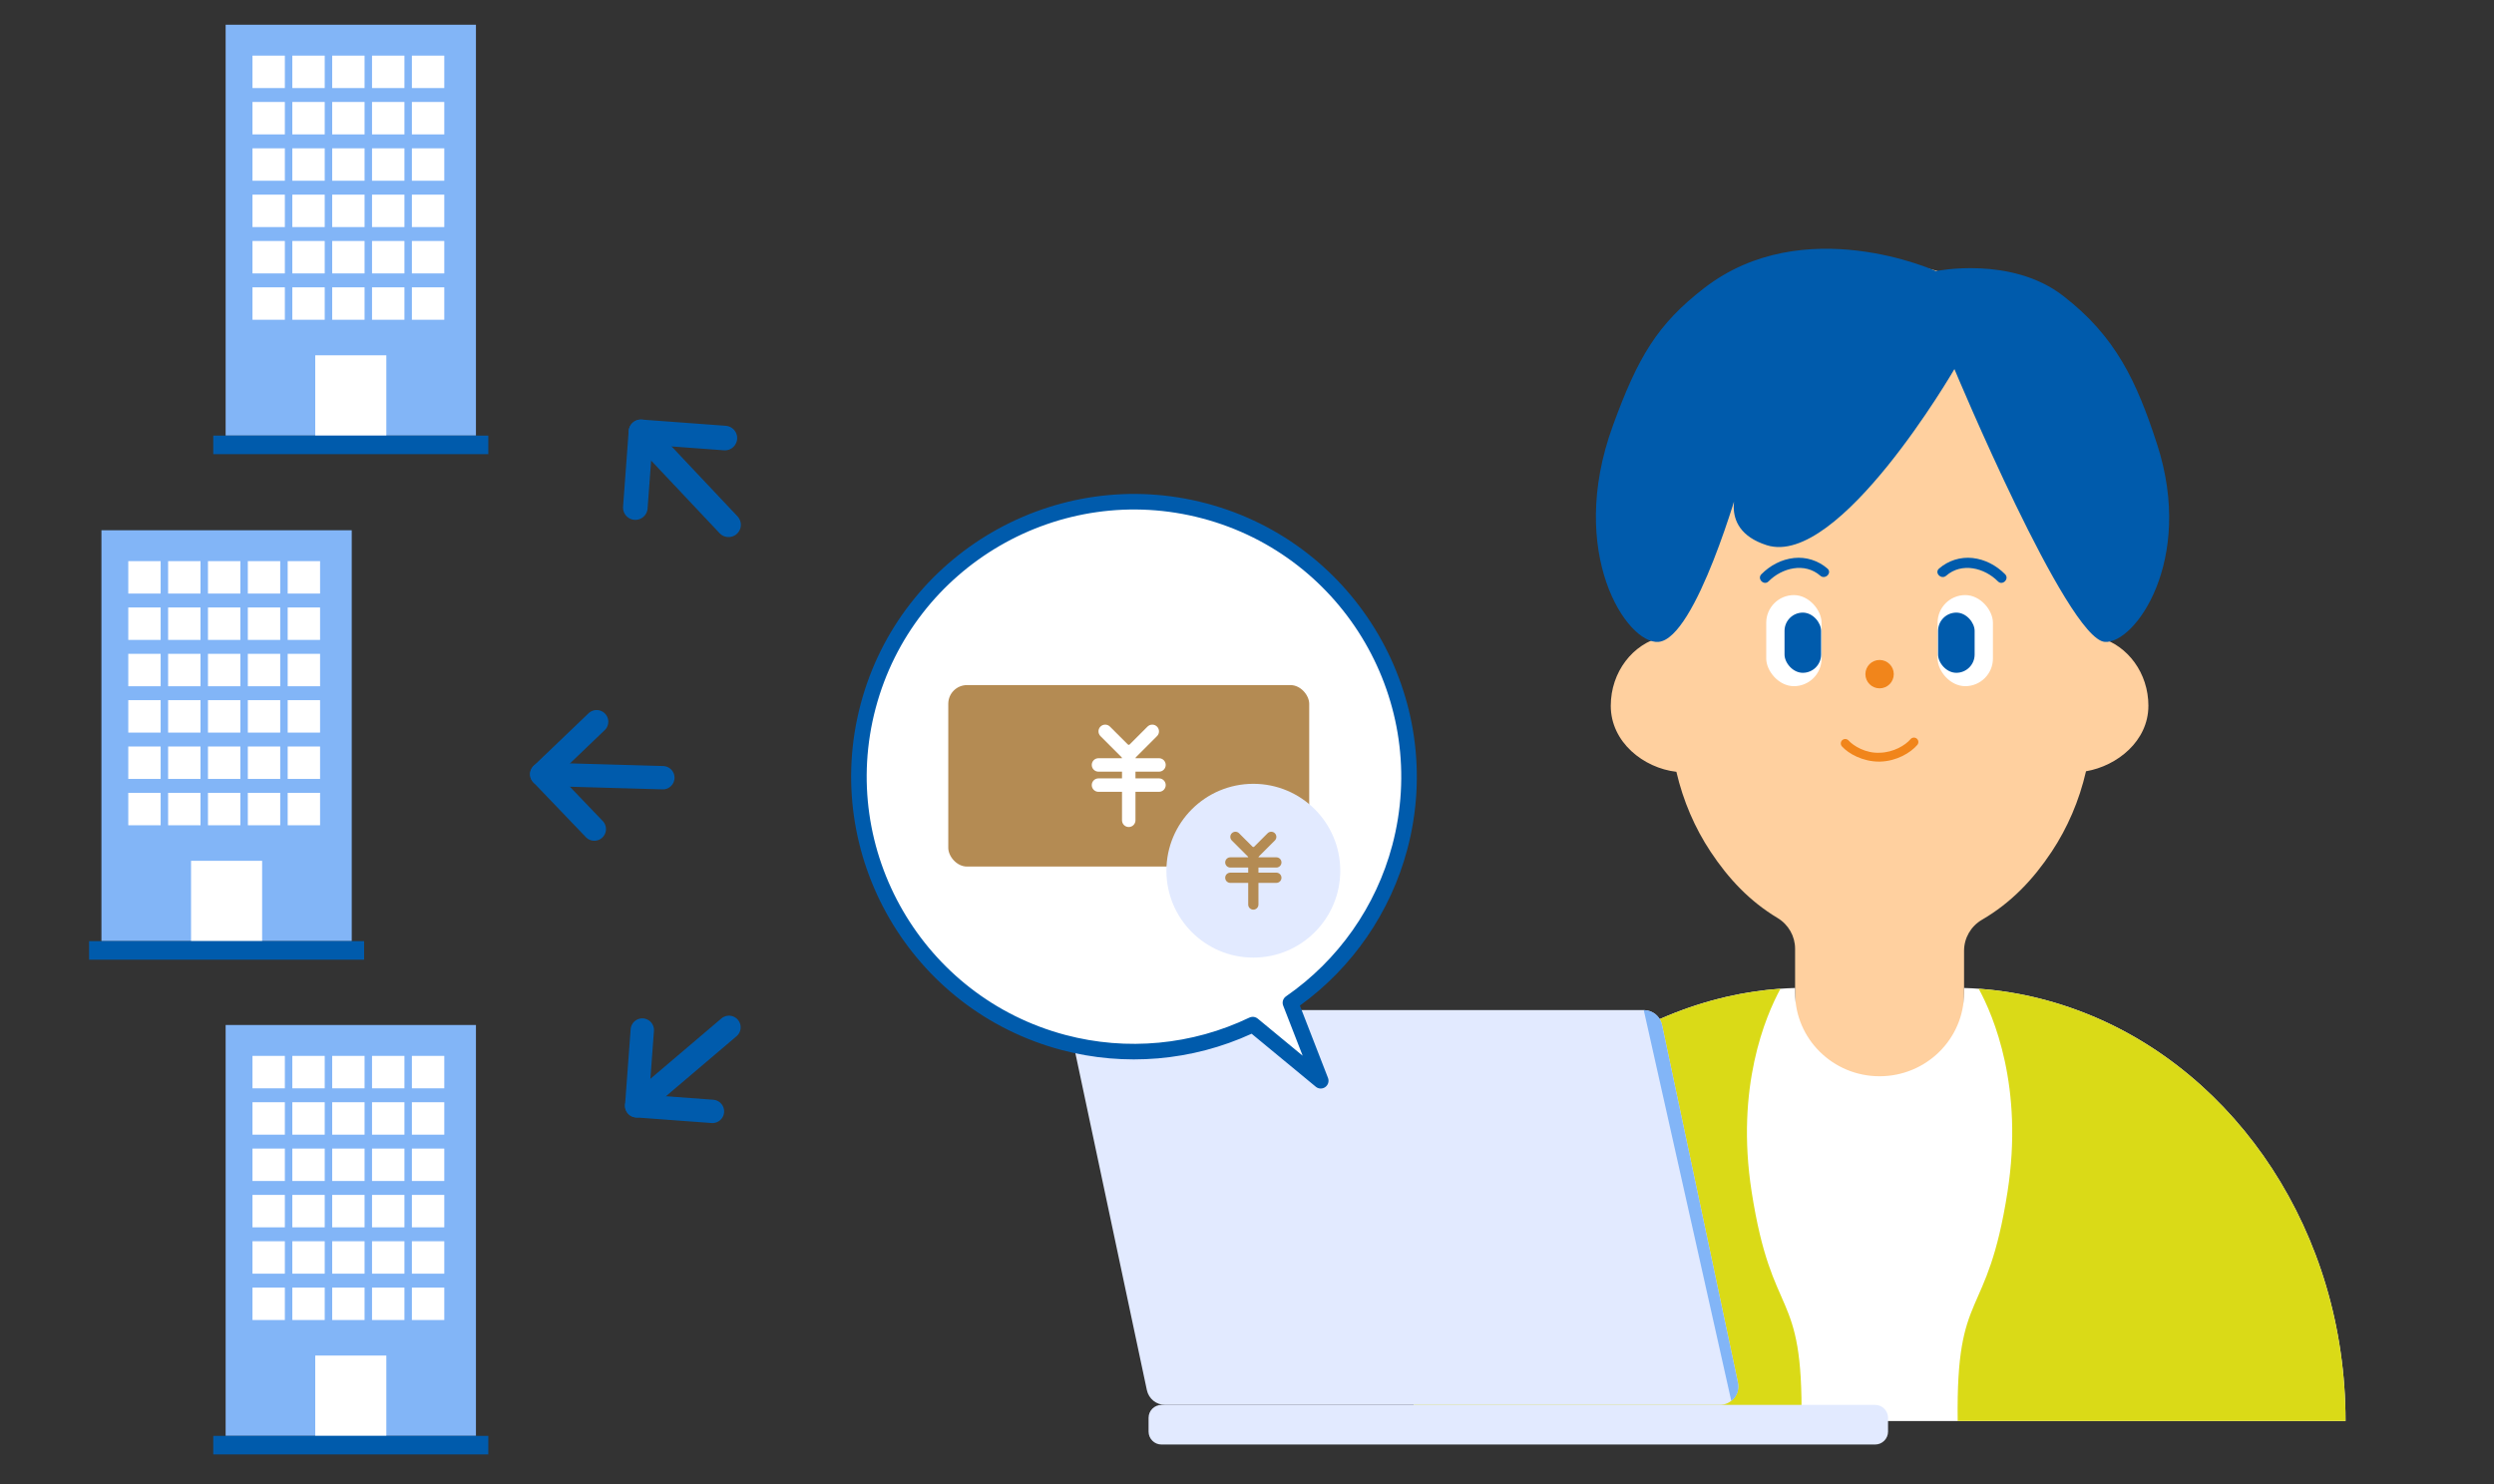 <?xml version="1.0" encoding="UTF-8"?><svg id="_レイヤー_1" xmlns="http://www.w3.org/2000/svg" width="504" height="300" viewBox="0 0 504 300"><rect x="0" y="0" width="504" height="300" fill="#333333" stroke="none"/><defs><style>.cls-1{stroke-width:4.72px;}.cls-1,.cls-2,.cls-3{fill:none;stroke:#005bac;stroke-linecap:round;stroke-linejoin:round;}.cls-4{fill:#f1851b;}.cls-4,.cls-5,.cls-6,.cls-7,.cls-8,.cls-9,.cls-10,.cls-11{stroke-width:0px;}.cls-5{fill:#b48b53;}.cls-6{fill:#ffd09f;}.cls-7{fill:#005bac;}.cls-2{stroke-width:4.969px;}.cls-8{fill:#e2eaff;}.cls-9{fill:#82b5f7;}.cls-3{stroke-width:4.72px;}.cls-10{fill:#fff;}.cls-11{fill:#dada17;}</style></defs><rect class="cls-9" x="45.597" y="207.195" width="50.584" height="83.058"/><rect class="cls-10" x="51.021" y="213.44" width="6.544" height="6.555"/><rect class="cls-10" x="59.075" y="213.44" width="6.544" height="6.555"/><rect class="cls-10" x="67.129" y="213.44" width="6.544" height="6.555"/><rect class="cls-10" x="75.183" y="213.44" width="6.544" height="6.555"/><rect class="cls-10" x="83.237" y="213.44" width="6.544" height="6.555"/><rect class="cls-10" x="51.021" y="222.808" width="6.544" height="6.555"/><rect class="cls-10" x="59.075" y="222.808" width="6.544" height="6.555"/><rect class="cls-10" x="67.129" y="222.808" width="6.544" height="6.555"/><rect class="cls-10" x="75.183" y="222.808" width="6.544" height="6.555"/><rect class="cls-10" x="83.237" y="222.808" width="6.544" height="6.555"/><rect class="cls-10" x="51.021" y="232.175" width="6.544" height="6.555"/><rect class="cls-10" x="59.075" y="232.175" width="6.544" height="6.555"/><rect class="cls-10" x="67.129" y="232.175" width="6.544" height="6.555"/><rect class="cls-10" x="75.183" y="232.175" width="6.544" height="6.555"/><rect class="cls-10" x="83.237" y="232.175" width="6.544" height="6.555"/><rect class="cls-10" x="51.021" y="241.542" width="6.544" height="6.555"/><rect class="cls-10" x="59.075" y="241.542" width="6.544" height="6.555"/><rect class="cls-10" x="67.129" y="241.542" width="6.544" height="6.555"/><rect class="cls-10" x="75.183" y="241.542" width="6.544" height="6.555"/><rect class="cls-10" x="83.237" y="241.542" width="6.544" height="6.555"/><rect class="cls-10" x="51.021" y="250.91" width="6.544" height="6.555"/><rect class="cls-10" x="59.075" y="250.91" width="6.544" height="6.555"/><rect class="cls-10" x="67.129" y="250.91" width="6.544" height="6.555"/><rect class="cls-10" x="75.183" y="250.91" width="6.544" height="6.555"/><rect class="cls-10" x="83.237" y="250.91" width="6.544" height="6.555"/><rect class="cls-10" x="51.021" y="260.277" width="6.544" height="6.555"/><rect class="cls-10" x="59.075" y="260.277" width="6.544" height="6.555"/><rect class="cls-10" x="67.129" y="260.277" width="6.544" height="6.555"/><rect class="cls-10" x="75.183" y="260.277" width="6.544" height="6.555"/><rect class="cls-10" x="83.237" y="260.277" width="6.544" height="6.555"/><rect class="cls-10" x="63.707" y="274.016" width="14.363" height="16.237"/><rect class="cls-7" x="43.099" y="290.253" width="55.58" height="3.747"/><rect class="cls-9" x="20.498" y="107.186" width="50.584" height="83.058"/><rect class="cls-10" x="25.922" y="113.431" width="6.544" height="6.555"/><rect class="cls-10" x="33.976" y="113.431" width="6.544" height="6.555"/><rect class="cls-10" x="42.03" y="113.431" width="6.544" height="6.555"/><rect class="cls-10" x="50.084" y="113.431" width="6.544" height="6.555"/><rect class="cls-10" x="58.138" y="113.431" width="6.544" height="6.555"/><rect class="cls-10" x="25.922" y="122.798" width="6.544" height="6.555"/><rect class="cls-10" x="33.976" y="122.798" width="6.544" height="6.555"/><rect class="cls-10" x="42.03" y="122.798" width="6.544" height="6.555"/><rect class="cls-10" x="50.084" y="122.798" width="6.544" height="6.555"/><rect class="cls-10" x="58.138" y="122.798" width="6.544" height="6.555"/><rect class="cls-10" x="25.922" y="132.165" width="6.544" height="6.555"/><rect class="cls-10" x="33.976" y="132.165" width="6.544" height="6.555"/><rect class="cls-10" x="42.03" y="132.165" width="6.544" height="6.555"/><rect class="cls-10" x="50.084" y="132.165" width="6.544" height="6.555"/><rect class="cls-10" x="58.138" y="132.165" width="6.544" height="6.555"/><rect class="cls-10" x="25.922" y="141.533" width="6.544" height="6.555"/><rect class="cls-10" x="33.976" y="141.533" width="6.544" height="6.555"/><rect class="cls-10" x="42.03" y="141.533" width="6.544" height="6.555"/><rect class="cls-10" x="50.084" y="141.533" width="6.544" height="6.555"/><rect class="cls-10" x="58.138" y="141.533" width="6.544" height="6.555"/><rect class="cls-10" x="25.922" y="150.9" width="6.544" height="6.555"/><rect class="cls-10" x="33.976" y="150.9" width="6.544" height="6.555"/><rect class="cls-10" x="42.03" y="150.9" width="6.544" height="6.555"/><rect class="cls-10" x="50.084" y="150.9" width="6.544" height="6.555"/><rect class="cls-10" x="58.138" y="150.9" width="6.544" height="6.555"/><rect class="cls-10" x="25.922" y="160.268" width="6.544" height="6.555"/><rect class="cls-10" x="33.976" y="160.268" width="6.544" height="6.555"/><rect class="cls-10" x="42.03" y="160.268" width="6.544" height="6.555"/><rect class="cls-10" x="50.084" y="160.268" width="6.544" height="6.555"/><rect class="cls-10" x="58.138" y="160.268" width="6.544" height="6.555"/><rect class="cls-10" x="38.608" y="174.007" width="14.363" height="16.237"/><rect class="cls-7" x="18" y="190.244" width="55.58" height="3.747"/><rect class="cls-9" x="45.597" y="5" width="50.584" height="83.058"/><rect class="cls-10" x="51.021" y="11.245" width="6.544" height="6.555"/><rect class="cls-10" x="59.075" y="11.245" width="6.544" height="6.555"/><rect class="cls-10" x="67.129" y="11.245" width="6.544" height="6.555"/><rect class="cls-10" x="75.183" y="11.245" width="6.544" height="6.555"/><rect class="cls-10" x="83.237" y="11.245" width="6.544" height="6.555"/><rect class="cls-10" x="51.021" y="20.612" width="6.544" height="6.555"/><rect class="cls-10" x="59.075" y="20.612" width="6.544" height="6.555"/><rect class="cls-10" x="67.129" y="20.612" width="6.544" height="6.555"/><rect class="cls-10" x="75.183" y="20.612" width="6.544" height="6.555"/><rect class="cls-10" x="83.237" y="20.612" width="6.544" height="6.555"/><rect class="cls-10" x="51.021" y="29.98" width="6.544" height="6.555"/><rect class="cls-10" x="59.075" y="29.98" width="6.544" height="6.555"/><rect class="cls-10" x="67.129" y="29.98" width="6.544" height="6.555"/><rect class="cls-10" x="75.183" y="29.98" width="6.544" height="6.555"/><rect class="cls-10" x="83.237" y="29.98" width="6.544" height="6.555"/><rect class="cls-10" x="51.021" y="39.347" width="6.544" height="6.555"/><rect class="cls-10" x="59.075" y="39.347" width="6.544" height="6.555"/><rect class="cls-10" x="67.129" y="39.347" width="6.544" height="6.555"/><rect class="cls-10" x="75.183" y="39.347" width="6.544" height="6.555"/><rect class="cls-10" x="83.237" y="39.347" width="6.544" height="6.555"/><rect class="cls-10" x="51.021" y="48.715" width="6.544" height="6.555"/><rect class="cls-10" x="59.075" y="48.715" width="6.544" height="6.555"/><rect class="cls-10" x="67.129" y="48.715" width="6.544" height="6.555"/><rect class="cls-10" x="75.183" y="48.715" width="6.544" height="6.555"/><rect class="cls-10" x="83.237" y="48.715" width="6.544" height="6.555"/><rect class="cls-10" x="51.021" y="58.082" width="6.544" height="6.555"/><rect class="cls-10" x="59.075" y="58.082" width="6.544" height="6.555"/><rect class="cls-10" x="67.129" y="58.082" width="6.544" height="6.555"/><rect class="cls-10" x="75.183" y="58.082" width="6.544" height="6.555"/><rect class="cls-10" x="83.237" y="58.082" width="6.544" height="6.555"/><rect class="cls-10" x="63.707" y="71.821" width="14.363" height="16.237"/><rect class="cls-7" x="43.099" y="88.058" width="55.58" height="3.747"/><polyline class="cls-3" points="129.799 208.216 128.665 223.525 143.974 224.658"/><line class="cls-3" x1="147.315" y1="207.67" x2="128.665" y2="223.525"/><polyline class="cls-1" points="120.569 145.89 109.482 156.507 120.099 167.594"/><line class="cls-1" x1="133.951" y1="157.206" x2="109.482" y2="156.507"/><polyline class="cls-2" points="146.488 88.55 129.525 87.294 128.391 102.603"/><line class="cls-2" x1="147.232" y1="106.081" x2="129.525" y2="87.294"/><path class="cls-6" d="M434.159,142.673c0-6.607-4.161-12.148-9.8-13.769v-15.803s0-12.12,0-12.12c0-2.676-.213-5.296-.604-7.852-1.126-7.363-3.809-14.153-7.67-19.972-8.022-12.089-21.123-19.972-35.935-19.972s-27.912,7.883-35.935,19.972c-3.862,5.819-6.544,12.609-7.67,19.972-.391,2.556-.604,5.176-.604,7.852v27.749c-5.958,1.374-10.428,7.092-10.428,13.943,0,7.362,6.637,12.578,13.26,13.34,1.369,5.897,3.735,11.365,6.92,16.164,3.598,5.422,7.858,9.988,13.518,13.382,2.217,1.33,3.552,3.697,3.552,6.231v26.969c0,4.071,3.392,7.372,7.576,7.372h18.994c4.184,0,7.576-3.3,7.576-7.372v-26.565c0-2.564,1.364-4.959,3.626-6.275,5.893-3.43,10.349-8.131,14.072-13.742,3.204-4.829,5.581-10.333,6.946-16.272,6.303-1.073,12.606-6.116,12.606-13.232Z"/><circle class="cls-4" cx="379.836" cy="136.276" r="2.868"/><path class="cls-7" d="M369.301,114.934c-1.847-1.613-4.326-2.407-6.771-2.138-2.52.278-4.803,1.49-6.579,3.28-.927.934.517,2.379,1.444,1.444,2.72-2.742,7.306-3.9,10.462-1.143.986.861,2.436-.577,1.444-1.444h0Z"/><rect class="cls-10" x="356.93" y="120.295" width="11.182" height="18.411" rx="5.591" ry="5.591"/><rect class="cls-7" x="360.627" y="123.835" width="7.391" height="12.168" rx="3.695" ry="3.695"/><path class="cls-7" d="M393.292,116.378c3.156-2.757,7.742-1.599,10.462,1.143.927.934,2.371-.51,1.444-1.444-1.776-1.79-4.059-3.003-6.579-3.28-2.445-.269-4.924.524-6.771,2.138-.992.866.458,2.306,1.444,1.444h0Z"/><rect class="cls-10" x="391.559" y="120.295" width="11.182" height="18.411" rx="5.591" ry="5.591" transform="translate(794.3 259) rotate(-180)"/><rect class="cls-7" x="391.654" y="123.835" width="7.391" height="12.168" rx="3.695" ry="3.695" transform="translate(790.698 259.838) rotate(180)"/><path class="cls-4" d="M379.715,153.954c-3.246,0-6.139-1.572-7.487-3.075-.331-.37-.3-.936.069-1.267.37-.325.938-.298,1.267.069.933,1.041,3.428,2.654,6.375,2.475,2.691-.075,5.076-1.473,6.154-2.741.321-.379.887-.423,1.264-.101.377.319.423.886.101,1.264-1.37,1.613-4.212,3.28-7.469,3.373-.092.003-.183.003-.274.003Z"/><path class="cls-10" d="M421.268,204.756c-7.658-3.002-15.829-4.793-24.359-5.04v.967c0,9.318-7.644,16.872-17.073,16.872s-17.073-7.554-17.073-16.872v-.967c-8.53.247-16.701,2.038-24.359,5.04-30.701,12.035-52.732,44.374-52.732,82.491h0s188.328,0,188.328,0h0c0-38.117-22.031-70.456-52.732-82.491Z"/><path class="cls-11" d="M353.976,240.869c-3.287-21.136,2.824-35.485,5.831-41.005-7.463.535-14.634,2.238-21.403,4.892-30.701,12.035-52.732,44.374-52.732,82.491h0s78.38,0,78.38,0c.374-27.455-5.921-19.659-10.076-46.377Z"/><path class="cls-11" d="M405.696,240.869c3.287-21.136-2.824-35.485-5.831-41.005,7.463.535,14.634,2.238,21.403,4.892,30.701,12.035,52.732,44.374,52.732,82.491h0s-78.38,0-78.38,0c-.374-27.455,5.921-19.659,10.076-46.377Z"/><path class="cls-7" d="M357.029,110.206c-10.636-3.399-5.363-12.965-5.363-12.965,0,0-8.91,31.932-16.529,32.512-6.349.483-18.593-17.924-9.217-43.663,5.088-13.965,9.014-20.544,18.463-27.854,20.166-15.6,46.838-3.438,46.838-3.438,0,0,15.146-3.127,25.647,4.96,10.67,8.217,14.907,17.279,19.061,30.089,7.608,23.463-4.554,40.365-10.586,39.906-7.619-.58-30.385-55.146-30.385-55.146,0,0-23.333,40.264-37.929,35.6Z"/><path class="cls-8" d="M235.456,283.992h112.051c2.4,0,4.19-2.21,3.692-4.558l-15.328-72.257c-.371-1.745-1.911-2.993-3.694-2.993h-112.049c-2.4,0-4.191,2.211-3.692,4.559l15.328,72.257c.37,1.744,1.909,2.991,3.692,2.991"/><path class="cls-9" d="M349.861,283.169s1.862-1.108,1.338-3.734l-15.328-72.257c-.37-1.745-1.909-2.993-3.692-2.993l17.683,78.984Z"/><path class="cls-8" d="M234.72,292h144.213c1.443,0,2.612-1.169,2.612-2.612v-2.786c0-1.441-1.169-2.61-2.612-2.61h-144.213c-1.443,0-2.612,1.169-2.612,2.61v2.786c0,1.443,1.169,2.612,2.612,2.612"/><path class="cls-10" d="M243.418,103.283c29.669,7.874,47.338,38.309,39.464,67.979-3.531,13.304-11.606,24.182-22.106,31.439l6.125,15.764-13.733-11.346c-11.509,5.52-24.96,7.138-38.265,3.607-29.67-7.874-47.338-38.309-39.464-67.979,7.874-29.669,38.309-47.338,67.979-39.464Z"/><path class="cls-7" d="M173.919,142.344c8.084-30.461,39.441-48.664,69.902-40.58,30.461,8.084,48.664,39.441,40.58,69.902-3.376,12.721-11.066,23.902-21.713,31.61l5.68,14.62c.258.668.035,1.425-.547,1.845-.579.419-1.375.396-1.92-.064l-12.968-10.714c-12.028,5.511-25.633,6.678-38.432,3.281-30.461-8.084-48.664-39.441-40.58-69.902ZM254.167,205.905l9.081,7.501-3.939-10.135c-.264-.678-.026-1.449.572-1.863,10.561-7.301,18.19-18.15,21.48-30.549,7.639-28.783-9.564-58.417-38.347-66.056-28.783-7.639-58.417,9.564-66.056,38.347-7.639,28.783,9.564,58.417,38.347,66.056,12.401,3.291,25.606,2.045,37.181-3.507.343-.164.729-.195,1.083-.101.216.057.419.16.598.307Z"/><rect class="cls-5" x="191.632" y="138.487" width="72.94" height="36.681" rx="3.781" ry="3.781"/><circle class="cls-8" cx="253.279" cy="176.007" r="17.566"/><path class="cls-10" d="M228.101,153.949c-.348,0-.695-.133-.961-.398l-4.754-4.754c-.531-.531-.531-1.391,0-1.921.531-.531,1.391-.531,1.921,0l3.794,3.794,3.794-3.794c.531-.531,1.391-.531,1.921,0s.531,1.391,0,1.921l-4.754,4.754c-.265.265-.613.398-.961.398Z"/><path class="cls-10" d="M234.214,155.987h-12.226c-.75,0-1.359-.608-1.359-1.359s.608-1.359,1.359-1.359h12.226c.75,0,1.359.608,1.359,1.359s-.608,1.359-1.359,1.359Z"/><path class="cls-10" d="M234.214,160.062h-12.226c-.75,0-1.359-.608-1.359-1.359s.608-1.359,1.359-1.359h12.226c.75,0,1.359.608,1.359,1.359s-.608,1.359-1.359,1.359Z"/><path class="cls-10" d="M228.101,167.177c-.75,0-1.359-.608-1.359-1.359v-13.907c0-.75.608-1.359,1.359-1.359s1.359.608,1.359,1.359v13.907c0,.75-.608,1.359-1.359,1.359Z"/><path class="cls-5" d="M253.279,173.817c-.265,0-.529-.101-.731-.303l-3.618-3.618c-.404-.404-.404-1.058,0-1.462s1.058-.404,1.462,0l2.887,2.887,2.887-2.887c.404-.404,1.058-.404,1.462,0s.404,1.058,0,1.462l-3.618,3.618c-.202.202-.466.303-.731.303Z"/><path class="cls-5" d="M257.931,175.368h-9.303c-.571,0-1.034-.463-1.034-1.034s.463-1.034,1.034-1.034h9.303c.571,0,1.034.463,1.034,1.034s-.463,1.034-1.034,1.034Z"/><path class="cls-5" d="M257.931,178.469h-9.303c-.571,0-1.034-.463-1.034-1.034s.463-1.034,1.034-1.034h9.303c.571,0,1.034.463,1.034,1.034s-.463,1.034-1.034,1.034Z"/><path class="cls-5" d="M253.279,183.882c-.571,0-1.034-.463-1.034-1.034v-10.582c0-.571.463-1.034,1.034-1.034s1.034.463,1.034,1.034v10.582c0,.571-.463,1.034-1.034,1.034Z"/></svg>